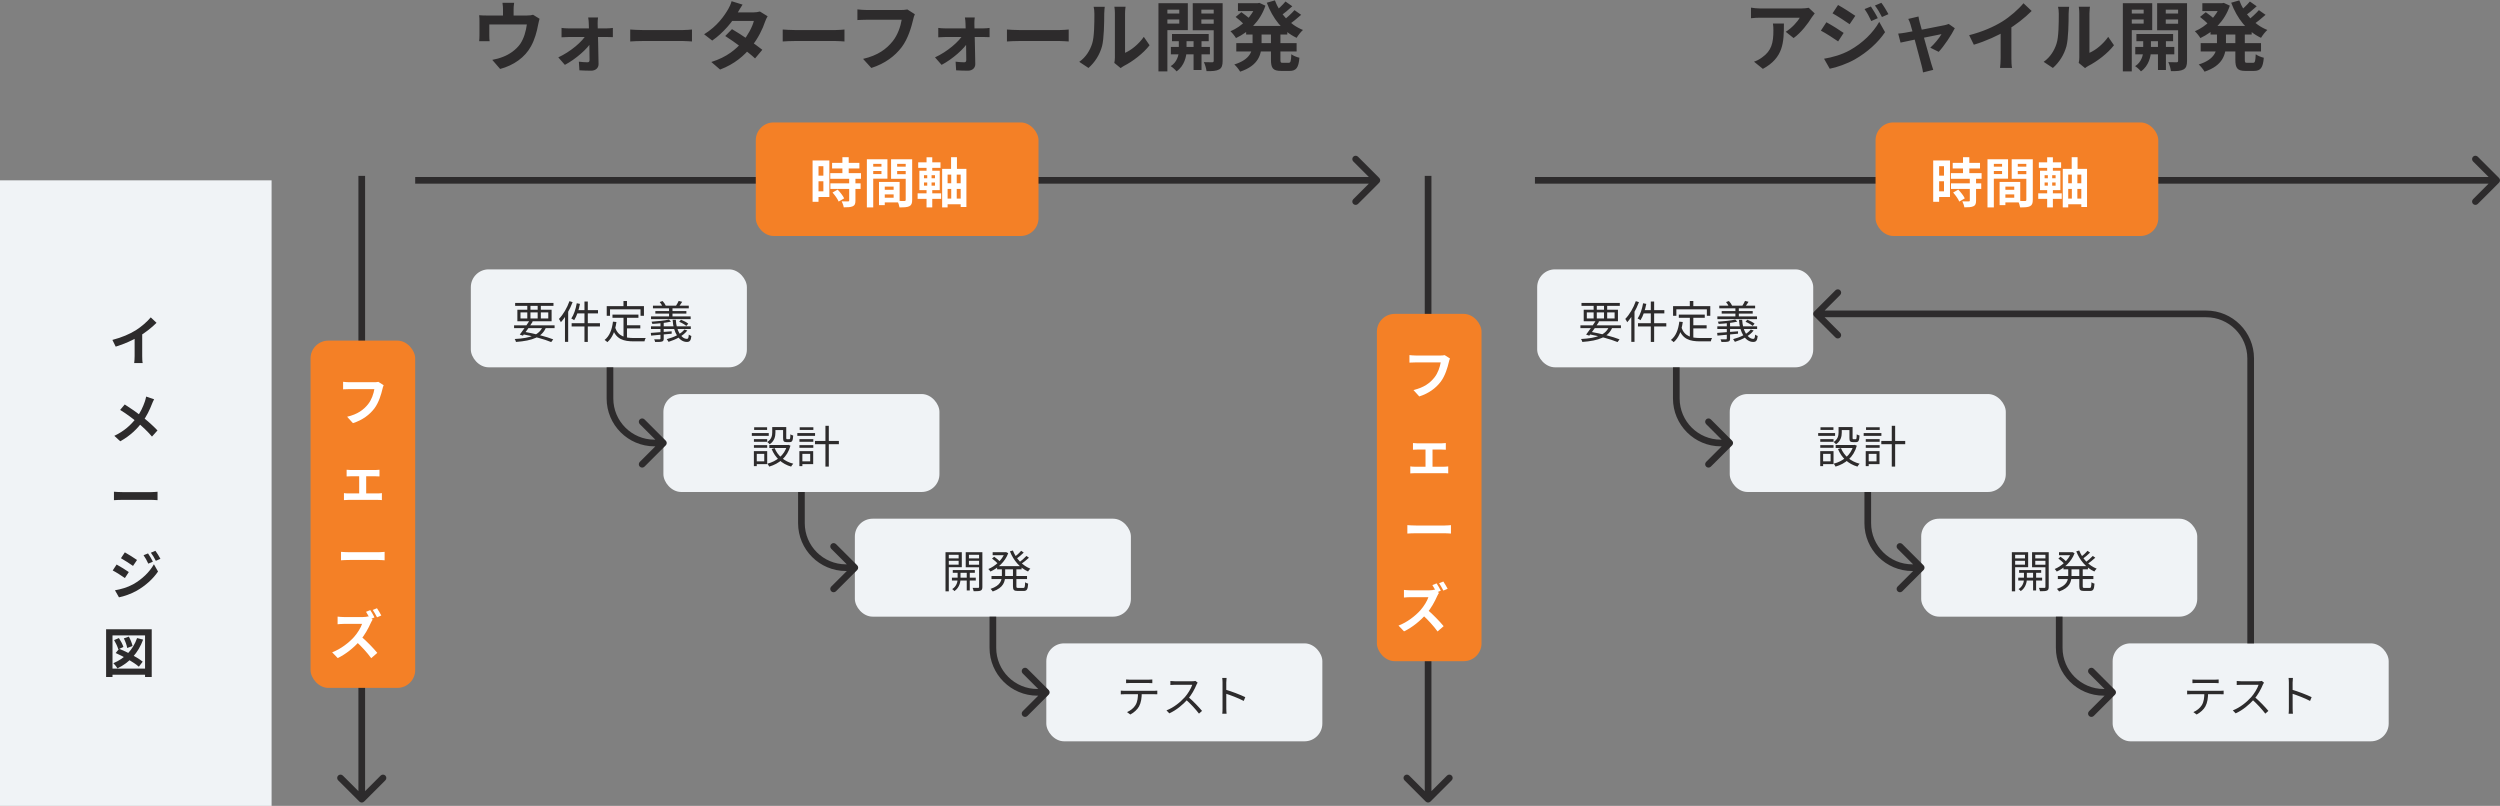 <svg width="1123" height="362" viewBox="0 0 1123 362" fill="none" xmlns="http://www.w3.org/2000/svg">
<rect x="0" y="0" width="1123" height="362" fill="#808080" stroke="none"/>
<path d="M230.948 1.256H225.712C225.916 2.718 225.95 3.398 225.95 4.384C225.95 5.268 225.95 7.784 225.95 9.28H230.71C230.71 7.988 230.71 5.268 230.71 4.384C230.71 3.398 230.744 2.718 230.948 1.256ZM242.372 8.43L239.448 6.628C238.836 6.832 238.02 6.968 236.626 6.968H218.708C217.416 6.968 216.396 6.934 215.24 6.832C215.376 7.614 215.376 8.974 215.376 9.722C215.376 11.014 215.376 14.516 215.376 15.638C215.376 16.556 215.342 17.644 215.24 18.494H219.932C219.83 17.814 219.796 16.726 219.796 15.978C219.796 14.924 219.796 12.17 219.796 10.98H236.66C236.252 14.006 235.368 17.236 233.668 19.752C231.73 22.472 228.738 24.478 225.95 25.532C224.522 26.11 222.686 26.62 221.122 26.892L224.658 30.972C230.71 29.374 235.844 25.77 238.53 20.772C240.23 17.678 241.114 14.38 241.726 11.116C241.862 10.47 242.134 9.178 242.372 8.43ZM268.632 7.852H264.212C264.382 8.804 264.484 9.858 264.484 10.708C264.688 15.162 264.824 23.118 264.824 26.926C264.824 27.64 264.552 27.98 263.906 27.98C263.022 27.98 261.39 27.878 260.03 27.708L260.268 31.584C261.798 31.686 263.906 31.754 265.538 31.754C267.544 31.754 268.904 30.53 268.87 28.762C268.802 23.356 268.598 15.162 268.462 10.708C268.462 9.79 268.496 8.702 268.632 7.852ZM252.244 12.544V16.76C253.196 16.692 254.454 16.624 255.44 16.624C256.902 16.624 271.658 16.624 272.712 16.624C273.426 16.624 274.514 16.658 275.296 16.692V12.544C274.718 12.646 273.392 12.748 272.508 12.748C271.182 12.748 257.242 12.748 255.338 12.748C254.42 12.748 253.06 12.68 252.244 12.544ZM250.782 25.77L253.74 29.136C258.5 26.654 264.008 21.86 265.776 18.664L265.708 15.366L263.498 15.332C261.662 18.664 256.256 23.254 250.782 25.77ZM283.094 13.258V18.63C284.386 18.528 286.664 18.426 288.568 18.426C292.58 18.426 303.766 18.426 306.86 18.426C308.288 18.426 310.022 18.596 310.838 18.63V13.258C309.92 13.326 308.424 13.496 306.826 13.496C303.8 13.496 292.58 13.496 288.568 13.496C286.8 13.496 284.352 13.36 283.094 13.258ZM328.802 13.088L325.776 16.182C329.754 18.698 336.214 23.458 339.172 26.246L342.436 22.37C339.274 19.854 332.984 15.502 328.802 13.088ZM344.816 7.308L341.348 5.166C340.566 5.404 339.444 5.574 338.39 5.574H328.7L327.136 9.416H338.628C337.982 12.068 335.874 15.978 333.596 18.664C330.672 22.064 326.626 25.634 319.52 27.844L323.464 31.244C329.958 28.796 334.31 24.988 337.506 21.01C340.566 17.236 342.64 12.884 343.66 9.756C343.966 8.906 344.408 7.954 344.816 7.308ZM333.562 2.072L328.632 0.542C328.326 1.732 327.612 3.296 327.102 4.112C325.368 7.07 322.24 11.728 316.29 15.4L319.928 18.222C324.824 14.856 329.176 9.654 331.454 5.54C331.862 4.826 332.746 3.262 333.562 2.072ZM351.594 13.258V18.63C352.886 18.528 355.164 18.426 357.068 18.426C361.08 18.426 372.266 18.426 375.36 18.426C376.788 18.426 378.522 18.596 379.338 18.63V13.258C378.42 13.326 376.924 13.496 375.326 13.496C372.3 13.496 361.08 13.496 357.068 13.496C355.3 13.496 352.852 13.36 351.594 13.258ZM410.951 6.39L407.585 4.248C406.667 4.452 405.579 4.486 404.933 4.486C403.029 4.486 391.741 4.486 389.191 4.486C388.069 4.486 386.165 4.35 385.145 4.214V9.008C386.029 8.974 387.627 8.872 389.191 8.872C391.741 8.872 402.961 8.872 405.035 8.872C404.559 11.796 403.301 15.638 401.023 18.494C398.269 21.928 394.461 24.886 387.695 26.45L391.401 30.53C397.487 28.592 402.009 25.192 405.069 21.146C407.925 17.338 409.421 12.068 410.203 8.736C410.373 8.022 410.611 7.036 410.951 6.39ZM437.857 7.852H433.437C433.607 8.804 433.709 9.858 433.709 10.708C433.913 15.162 434.049 23.118 434.049 26.926C434.049 27.64 433.777 27.98 433.131 27.98C432.247 27.98 430.615 27.878 429.255 27.708L429.493 31.584C431.023 31.686 433.131 31.754 434.763 31.754C436.769 31.754 438.129 30.53 438.095 28.762C438.027 23.356 437.823 15.162 437.687 10.708C437.687 9.79 437.721 8.702 437.857 7.852ZM421.469 12.544V16.76C422.421 16.692 423.679 16.624 424.665 16.624C426.127 16.624 440.883 16.624 441.937 16.624C442.651 16.624 443.739 16.658 444.521 16.692V12.544C443.943 12.646 442.617 12.748 441.733 12.748C440.407 12.748 426.467 12.748 424.563 12.748C423.645 12.748 422.285 12.68 421.469 12.544ZM420.007 25.77L422.965 29.136C427.725 26.654 433.233 21.86 435.001 18.664L434.933 15.366L432.723 15.332C430.887 18.664 425.481 23.254 420.007 25.77ZM452.319 13.258V18.63C453.611 18.528 455.889 18.426 457.793 18.426C461.805 18.426 472.991 18.426 476.085 18.426C477.513 18.426 479.247 18.596 480.063 18.63V13.258C479.145 13.326 477.649 13.496 476.051 13.496C473.025 13.496 461.805 13.496 457.793 13.496C456.025 13.496 453.577 13.36 452.319 13.258ZM500.543 28.252L503.399 30.598C503.739 30.36 504.147 29.986 504.861 29.612C508.703 27.674 513.565 24.002 516.387 20.33L513.803 16.556C511.491 19.854 508.159 22.54 505.371 23.73C505.371 21.656 505.371 8.702 505.371 5.982C505.371 4.452 505.609 3.092 505.609 3.024H500.577C500.577 3.092 500.815 4.418 500.815 5.948C500.815 8.702 500.815 23.968 500.815 25.77C500.815 26.688 500.713 27.606 500.543 28.252ZM484.801 27.776L488.949 30.53C491.873 27.946 493.981 24.58 495.035 20.772C495.919 17.338 496.021 10.164 496.021 6.118C496.021 4.724 496.259 3.194 496.259 3.058H491.261C491.465 3.908 491.601 4.792 491.601 6.186C491.601 10.266 491.567 16.726 490.581 19.616C489.663 22.54 487.827 25.668 484.801 27.776ZM526.463 15.264V18.494H542.953V15.264H526.463ZM525.953 21.078V24.41H543.497V21.078H525.953ZM536.153 16.284V31.448H539.723V16.284H536.153ZM529.523 16.42V22.914C529.523 24.648 528.775 27.946 525.885 29.714C526.735 30.258 527.959 31.346 528.503 32.06C532.073 29.612 532.991 25.124 532.991 22.948V16.42H529.523ZM522.417 6.084V8.736H530.985V6.084H522.417ZM538.193 6.084V8.736H546.795V6.084H538.193ZM545.197 1.426V27.266C545.197 27.776 545.027 27.98 544.483 27.98C543.973 27.98 542.273 27.98 540.777 27.912C541.321 28.966 541.865 30.87 541.967 31.958C544.585 31.992 546.353 31.89 547.611 31.21C548.835 30.53 549.209 29.374 549.209 27.334V1.426H545.197ZM522.791 1.426V4.35H529.727V10.606H522.791V13.53H533.569V1.426H522.791ZM547.271 1.426H535.779V13.598H547.271V10.674H539.655V4.35H547.271V1.426ZM520.377 1.426V32.06H524.389V1.426H520.377ZM559.761 11.66V15.502H578.257V11.66H559.761ZM556.089 1.426V4.962H565.711V1.426H556.089ZM555.341 19.378V23.118H582.439V19.378H555.341ZM564.283 1.426V2.14C562.515 7.308 557.789 11.932 552.723 14.04C553.539 14.788 554.661 16.182 555.205 17.1C561.019 14.346 566.119 9.484 568.431 2.548L565.711 1.29L564.997 1.426H564.283ZM562.651 13.598V19.412C562.651 22.914 561.699 26.688 554.457 28.966C555.307 29.68 556.565 31.278 557.075 32.196C565.473 29.374 566.697 24.308 566.697 19.48V13.598H562.651ZM572.681 0.168L569.043 1.222C571.695 8.294 576.115 14.006 582.439 16.998C583.085 15.91 584.343 14.278 585.295 13.462C579.311 11.082 574.857 6.016 572.681 0.168ZM555.035 7.614C556.361 8.634 558.061 10.096 558.877 10.98L561.563 8.634C560.679 7.716 558.911 6.39 557.619 5.472L555.035 7.614ZM577.441 0.678C576.251 2.14 574.143 4.146 572.613 5.336L575.061 7.206C576.659 6.152 578.733 4.452 580.501 2.82L577.441 0.678ZM581.487 4.554C580.161 6.084 577.883 8.158 576.217 9.382L578.665 11.252C580.399 10.096 582.643 8.328 584.479 6.662L581.487 4.554ZM570.913 13.768V26.79C570.913 30.632 571.797 31.856 575.503 31.856C576.251 31.856 578.495 31.856 579.243 31.856C582.235 31.856 583.323 30.462 583.697 25.94C582.575 25.702 580.909 25.022 580.059 24.376C579.923 27.572 579.753 28.218 578.835 28.218C578.359 28.218 576.659 28.218 576.251 28.218C575.299 28.218 575.163 28.048 575.163 26.79V13.768H570.913Z" fill="#2D2B2C"/>
<path d="M815.172 6.016L812.486 3.5C811.84 3.67 809.97 3.806 809.018 3.806C807.25 3.806 792.834 3.806 790.692 3.806C789.298 3.806 787.87 3.636 786.544 3.432V8.192C788.142 8.022 789.298 7.954 790.692 7.954C792.834 7.954 806.366 7.954 808.44 7.954C807.556 9.62 804.904 12.612 802.15 14.278L805.686 17.1C809.052 14.72 812.282 10.402 813.88 7.75C814.186 7.274 814.832 6.458 815.172 6.016ZM801.334 10.572H796.404C796.574 11.694 796.608 12.578 796.608 13.666C796.608 19.242 795.792 22.812 791.508 25.804C790.25 26.756 789.026 27.334 787.904 27.708L791.882 30.938C801.13 25.94 801.334 19.004 801.334 10.572ZM840.411 2.922L837.555 4.078C838.813 5.846 839.561 7.308 840.581 9.45L843.505 8.158C842.757 6.594 841.363 4.35 840.411 2.922ZM845.103 1.256L842.213 2.48C843.471 4.18 844.287 5.506 845.375 7.648L848.299 6.356C847.483 4.86 846.157 2.616 845.103 1.256ZM825.655 2.242L823.173 5.982C825.417 7.24 828.987 9.552 830.857 10.878L833.407 7.104C831.639 5.88 827.899 3.466 825.655 2.242ZM819.365 26.382L821.915 30.87C824.907 30.326 829.803 28.626 833.237 26.654C838.813 23.458 843.607 19.14 846.769 14.448L844.151 9.824C841.431 14.686 836.705 19.344 830.925 22.574C827.219 24.614 823.139 25.736 819.365 26.382ZM820.419 9.994L817.937 13.768C820.249 14.958 823.751 17.27 825.689 18.596L828.171 14.788C826.437 13.564 822.697 11.218 820.419 9.994ZM861.782 7.41L857.192 8.498C857.566 9.212 857.94 10.062 858.178 10.912C859.266 14.448 862.36 26.586 863.21 29.544C863.482 30.496 863.686 31.618 863.822 32.536L868.412 31.38C868.174 30.7 867.698 29.204 867.528 28.592C866.678 25.77 863.482 14.074 862.326 9.994C862.122 9.11 861.884 8.226 861.782 7.41ZM878.102 12.68L875.348 10.742C874.906 10.946 874.226 11.15 873.648 11.286C871.234 11.83 857.634 14.414 855.798 14.686C854.676 14.89 853.724 14.992 852.67 15.094L853.724 19.14C856.512 18.528 870.35 15.638 872.118 15.332C871.2 16.998 868.854 19.854 867.086 21.418L870.86 23.288C873.24 20.772 876.64 15.638 878.102 12.68ZM884.54 15.808L886.648 20.092C892.02 18.494 897.528 15.944 901.37 13.666C905.382 11.252 909.53 8.056 912.624 4.928L908.952 1.46C906.742 4.146 902.866 7.546 899.398 9.688C895.59 12.034 890.626 14.244 884.54 15.808ZM898.684 11.898V26.076C898.684 27.572 898.548 29.714 898.412 30.53H903.818C903.58 29.68 903.512 27.572 903.512 26.076V10.742L898.684 11.898ZM933.75 28.252L936.606 30.598C936.946 30.36 937.354 29.986 938.068 29.612C941.91 27.674 946.772 24.002 949.594 20.33L947.01 16.556C944.698 19.854 941.366 22.54 938.578 23.73C938.578 21.656 938.578 8.702 938.578 5.982C938.578 4.452 938.816 3.092 938.816 3.024H933.784C933.784 3.092 934.022 4.418 934.022 5.948C934.022 8.702 934.022 23.968 934.022 25.77C934.022 26.688 933.92 27.606 933.75 28.252ZM918.008 27.776L922.156 30.53C925.08 27.946 927.188 24.58 928.242 20.772C929.126 17.338 929.228 10.164 929.228 6.118C929.228 4.724 929.466 3.194 929.466 3.058H924.468C924.672 3.908 924.808 4.792 924.808 6.186C924.808 10.266 924.774 16.726 923.788 19.616C922.87 22.54 921.034 25.668 918.008 27.776ZM959.67 15.264V18.494H976.16V15.264H959.67ZM959.16 21.078V24.41H976.704V21.078H959.16ZM969.36 16.284V31.448H972.93V16.284H969.36ZM962.73 16.42V22.914C962.73 24.648 961.982 27.946 959.092 29.714C959.942 30.258 961.166 31.346 961.71 32.06C965.28 29.612 966.198 25.124 966.198 22.948V16.42H962.73ZM955.624 6.084V8.736H964.192V6.084H955.624ZM971.4 6.084V8.736H980.002V6.084H971.4ZM978.404 1.426V27.266C978.404 27.776 978.234 27.98 977.69 27.98C977.18 27.98 975.48 27.98 973.984 27.912C974.528 28.966 975.072 30.87 975.174 31.958C977.792 31.992 979.56 31.89 980.818 31.21C982.042 30.53 982.416 29.374 982.416 27.334V1.426H978.404ZM955.998 1.426V4.35H962.934V10.606H955.998V13.53H966.776V1.426H955.998ZM980.478 1.426H968.986V13.598H980.478V10.674H972.862V4.35H980.478V1.426ZM953.584 1.426V32.06H957.596V1.426H953.584ZM992.968 11.66V15.502H1011.46V11.66H992.968ZM989.296 1.426V4.962H998.918V1.426H989.296ZM988.548 19.378V23.118H1015.65V19.378H988.548ZM997.49 1.426V2.14C995.722 7.308 990.996 11.932 985.93 14.04C986.746 14.788 987.868 16.182 988.412 17.1C994.226 14.346 999.326 9.484 1001.64 2.548L998.918 1.29L998.204 1.426H997.49ZM995.858 13.598V19.412C995.858 22.914 994.906 26.688 987.664 28.966C988.514 29.68 989.772 31.278 990.282 32.196C998.68 29.374 999.904 24.308 999.904 19.48V13.598H995.858ZM1005.89 0.168L1002.25 1.222C1004.9 8.294 1009.32 14.006 1015.65 16.998C1016.29 15.91 1017.55 14.278 1018.5 13.462C1012.52 11.082 1008.06 6.016 1005.89 0.168ZM988.242 7.614C989.568 8.634 991.268 10.096 992.084 10.98L994.77 8.634C993.886 7.716 992.118 6.39 990.826 5.472L988.242 7.614ZM1010.65 0.678C1009.46 2.14 1007.35 4.146 1005.82 5.336L1008.27 7.206C1009.87 6.152 1011.94 4.452 1013.71 2.82L1010.65 0.678ZM1014.69 4.554C1013.37 6.084 1011.09 8.158 1009.42 9.382L1011.87 11.252C1013.61 10.096 1015.85 8.328 1017.69 6.662L1014.69 4.554ZM1004.12 13.768V26.79C1004.12 30.632 1005 31.856 1008.71 31.856C1009.46 31.856 1011.7 31.856 1012.45 31.856C1015.44 31.856 1016.53 30.462 1016.9 25.94C1015.78 25.702 1014.12 25.022 1013.27 24.376C1013.13 27.572 1012.96 28.218 1012.04 28.218C1011.57 28.218 1009.87 28.218 1009.46 28.218C1008.51 28.218 1008.37 28.048 1008.37 26.79V13.768H1004.12Z" fill="#2D2B2C"/>
<path d="M619.561 82.061C620.146 81.475 620.146 80.525 619.561 79.939L610.015 70.393C609.429 69.808 608.479 69.808 607.893 70.393C607.308 70.979 607.308 71.929 607.893 72.515L616.379 81L607.893 89.485C607.308 90.071 607.308 91.021 607.893 91.607C608.479 92.192 609.429 92.192 610.015 91.607L619.561 82.061ZM186.5 82.5H618.5V79.5H186.5V82.5Z" fill="#2D2B2C"/>
<rect x="339.5" y="55" width="127" height="51" rx="8" fill="#F48026"/>
<path d="M373.772 73.168V75.664H386.036V73.168H373.772ZM372.956 77.776V80.32H386.756V77.776H372.956ZM373.004 82.36V84.88H386.588V82.36H373.004ZM378.404 70.6V79.408H381.236V70.6H378.404ZM381.452 80.176V90.064C381.452 90.4 381.332 90.472 380.948 90.472C380.588 90.496 379.268 90.496 378.092 90.448C378.476 91.192 378.908 92.344 379.004 93.136C380.804 93.136 382.1 93.088 383.06 92.656C383.996 92.248 384.26 91.504 384.26 90.112V80.176H381.452ZM373.964 86.488C375.068 87.712 376.268 89.416 376.724 90.544L379.196 89.104C378.668 87.928 377.396 86.344 376.268 85.168L373.964 86.488ZM366.356 72.088V74.656H369.86V85.936H366.356V88.504H372.548V72.088H366.356ZM366.5 78.904V81.424H371.156V78.904H366.5ZM365.012 72.088V90.64H367.676V72.088H365.012ZM396.188 85.264V87.328H402.764V85.264H396.188ZM396.02 81.712V83.824H401.42V88.816H396.02V90.928H404.108V81.712H396.02ZM394.844 81.712V92.152H397.436V81.712H394.844ZM390.812 74.872V76.816H396.836V74.872H390.812ZM401.948 74.872V76.816H408.02V74.872H401.948ZM406.844 71.536V89.728C406.844 90.136 406.7 90.28 406.268 90.28C405.836 90.28 404.372 90.304 403.124 90.232C403.508 91 403.94 92.344 404.06 93.16C406.124 93.16 407.516 93.112 408.476 92.632C409.436 92.152 409.748 91.312 409.748 89.752V71.536H406.844ZM391.052 71.536V73.624H395.948V78.184H391.052V80.248H398.636V71.536H391.052ZM408.38 71.536H400.268V80.32H408.38V78.256H403.004V73.624H408.38V71.536ZM389.396 71.536V93.16H392.252V71.536H389.396ZM423.212 75.856V93.16H425.66V78.424H431.54V92.992H434.108V75.856H423.212ZM424.412 82.336V84.88H432.62V82.336H424.412ZM424.412 89.2V91.768H432.62V89.2H424.412ZM427.22 70.6V76.984H427.292V90.712H429.764V76.984H429.86V70.6H427.22ZM412.46 72.928V75.4H422.468V72.928H412.46ZM412.196 86.848V89.344H422.756V86.848H412.196ZM416.204 70.648V77.632H418.772V70.648H416.204ZM416.516 77.68V84.352H416.204V93.16H418.772V84.352H418.46V77.68H416.516ZM415.052 81.976H419.996V83.416H415.052V81.976ZM415.052 78.688H419.996V80.08H415.052V78.688ZM412.988 76.696V85.408H422.132V76.696H412.988Z" fill="white"/>
<path d="M1122.56 82.061C1123.15 81.475 1123.15 80.525 1122.56 79.939L1113.01 70.393C1112.43 69.808 1111.48 69.808 1110.89 70.393C1110.31 70.979 1110.31 71.929 1110.89 72.515L1119.38 81L1110.89 89.485C1110.31 90.071 1110.31 91.021 1110.89 91.607C1111.48 92.192 1112.43 92.192 1113.01 91.607L1122.56 82.061ZM689.5 82.5H1121.5V79.5H689.5V82.5Z" fill="#2D2B2C"/>
<rect x="842.5" y="55" width="127" height="51" rx="8" fill="#F48026"/>
<path d="M877.155 73.168V75.664H889.419V73.168H877.155ZM876.339 77.776V80.32H890.139V77.776H876.339ZM876.387 82.36V84.88H889.971V82.36H876.387ZM881.787 70.6V79.408H884.619V70.6H881.787ZM884.835 80.176V90.064C884.835 90.4 884.715 90.472 884.331 90.472C883.971 90.496 882.651 90.496 881.475 90.448C881.859 91.192 882.291 92.344 882.387 93.136C884.187 93.136 885.483 93.088 886.443 92.656C887.379 92.248 887.643 91.504 887.643 90.112V80.176H884.835ZM877.347 86.488C878.451 87.712 879.651 89.416 880.107 90.544L882.579 89.104C882.051 87.928 880.779 86.344 879.651 85.168L877.347 86.488ZM869.739 72.088V74.656H873.243V85.936H869.739V88.504H875.931V72.088H869.739ZM869.883 78.904V81.424H874.539V78.904H869.883ZM868.395 72.088V90.64H871.059V72.088H868.395ZM899.571 85.264V87.328H906.147V85.264H899.571ZM899.403 81.712V83.824H904.803V88.816H899.403V90.928H907.491V81.712H899.403ZM898.227 81.712V92.152H900.819V81.712H898.227ZM894.195 74.872V76.816H900.219V74.872H894.195ZM905.331 74.872V76.816H911.403V74.872H905.331ZM910.227 71.536V89.728C910.227 90.136 910.083 90.28 909.651 90.28C909.219 90.28 907.755 90.304 906.507 90.232C906.891 91 907.323 92.344 907.443 93.16C909.507 93.16 910.899 93.112 911.859 92.632C912.819 92.152 913.131 91.312 913.131 89.752V71.536H910.227ZM894.435 71.536V73.624H899.331V78.184H894.435V80.248H902.019V71.536H894.435ZM911.763 71.536H903.651V80.32H911.763V78.256H906.387V73.624H911.763V71.536ZM892.779 71.536V93.16H895.635V71.536H892.779ZM926.595 75.856V93.16H929.043V78.424H934.923V92.992H937.491V75.856H926.595ZM927.795 82.336V84.88H936.003V82.336H927.795ZM927.795 89.2V91.768H936.003V89.2H927.795ZM930.603 70.6V76.984H930.675V90.712H933.147V76.984H933.243V70.6H930.603ZM915.843 72.928V75.4H925.851V72.928H915.843ZM915.579 86.848V89.344H926.139V86.848H915.579ZM919.587 70.648V77.632H922.155V70.648H919.587ZM919.899 77.68V84.352H919.587V93.16H922.155V84.352H921.843V77.68H919.899ZM918.435 81.976H923.379V83.416H918.435V81.976ZM918.435 78.688H923.379V80.08H918.435V78.688ZM916.371 76.696V85.408H925.515V76.696H916.371Z" fill="white"/>
<path d="M161.439 360.061C162.025 360.646 162.975 360.646 163.561 360.061L173.107 350.515C173.692 349.929 173.692 348.979 173.107 348.393C172.521 347.808 171.571 347.808 170.985 348.393L162.5 356.879L154.015 348.393C153.429 347.808 152.479 347.808 151.893 348.393C151.308 348.979 151.308 349.929 151.893 350.515L161.439 360.061ZM161 79L161 359L164 359L164 79L161 79Z" fill="#2D2B2C"/>
<rect x="139.5" y="153" width="47" height="156" rx="8" fill="#F48026"/>
<path d="M172.336 173.04L169.96 171.528C169.312 171.672 168.544 171.696 168.088 171.696C166.744 171.696 158.776 171.696 156.976 171.696C156.184 171.696 154.84 171.6 154.12 171.504V174.888C154.744 174.864 155.872 174.792 156.976 174.792C158.776 174.792 166.696 174.792 168.16 174.792C167.824 176.856 166.936 179.568 165.328 181.584C163.384 184.008 160.696 186.096 155.92 187.2L158.536 190.08C162.832 188.712 166.024 186.312 168.184 183.456C170.2 180.768 171.256 177.048 171.808 174.696C171.928 174.192 172.096 173.496 172.336 173.04ZM155.704 211.016V214.016C156.232 213.968 157.096 213.944 157.624 213.944H168.592C169.144 213.944 169.864 213.968 170.464 214.016V211.016C169.888 211.088 169.192 211.136 168.592 211.136H157.624C157.096 211.136 156.232 211.088 155.704 211.016ZM161.344 223.28H164.488V212.648H161.344V223.28ZM154.504 221.504V224.648C155.128 224.576 155.872 224.552 156.472 224.552H169.72C170.152 224.552 171.04 224.576 171.544 224.648V221.504C171.04 221.576 170.392 221.648 169.72 221.648H156.472C155.848 221.648 155.104 221.6 154.504 221.504ZM153.184 247.888V251.68C154.096 251.608 155.704 251.536 157.048 251.536C159.88 251.536 167.776 251.536 169.96 251.536C170.968 251.536 172.192 251.656 172.768 251.68V247.888C172.12 247.936 171.064 248.056 169.936 248.056C167.8 248.056 159.88 248.056 157.048 248.056C155.8 248.056 154.072 247.96 153.184 247.888ZM166.315 274.056L164.419 274.824C165.067 275.808 165.787 277.176 166.291 278.16L168.211 277.344C167.827 276.504 166.939 274.968 166.315 274.056ZM169.339 273.216L167.443 273.984C168.067 274.896 168.859 276.288 169.363 277.296L171.283 276.48C170.851 275.64 169.963 274.104 169.339 273.216ZM167.395 278.328L165.451 276.864C164.947 277.032 164.011 277.176 162.955 277.176C161.899 277.176 155.755 277.176 154.483 277.176C153.787 277.176 152.299 277.08 151.651 276.984V280.416C152.179 280.368 153.499 280.248 154.483 280.248C155.515 280.248 161.635 280.248 162.643 280.248C162.091 281.952 160.627 284.328 159.043 286.128C156.787 288.648 153.091 291.552 149.203 293.016L151.699 295.608C155.419 293.832 159.043 290.856 161.731 287.76C163.795 285.36 165.571 282.096 166.555 279.816C166.771 279.312 167.203 278.592 167.395 278.328ZM162.043 285.768L159.787 288C162.355 290.328 164.971 293.184 166.747 295.656L169.483 293.28C167.923 291.36 164.515 287.784 162.043 285.768Z" fill="white"/>
<path d="M640.439 360.061C641.025 360.646 641.975 360.646 642.561 360.061L652.107 350.515C652.692 349.929 652.692 348.979 652.107 348.393C651.521 347.808 650.571 347.808 649.985 348.393L641.5 356.879L633.015 348.393C632.429 347.808 631.479 347.808 630.893 348.393C630.308 348.979 630.308 349.929 630.893 350.515L640.439 360.061ZM640 79L640 359L643 359L643 79L640 79Z" fill="#2D2B2C"/>
<rect x="618.5" y="141" width="47" height="156" rx="8" fill="#F48026"/>
<path d="M651.336 161.04L648.96 159.528C648.312 159.672 647.544 159.696 647.088 159.696C645.744 159.696 637.776 159.696 635.976 159.696C635.184 159.696 633.84 159.6 633.12 159.504V162.888C633.744 162.864 634.872 162.792 635.976 162.792C637.776 162.792 645.696 162.792 647.16 162.792C646.824 164.856 645.936 167.568 644.328 169.584C642.384 172.008 639.696 174.096 634.92 175.2L637.536 178.08C641.832 176.712 645.024 174.312 647.184 171.456C649.2 168.768 650.256 165.048 650.808 162.696C650.928 162.192 651.096 161.496 651.336 161.04ZM634.704 199.016V202.016C635.232 201.968 636.096 201.944 636.624 201.944H647.592C648.144 201.944 648.864 201.968 649.464 202.016V199.016C648.888 199.088 648.192 199.136 647.592 199.136H636.624C636.096 199.136 635.232 199.088 634.704 199.016ZM640.344 211.28H643.488V200.648H640.344V211.28ZM633.504 209.504V212.648C634.128 212.576 634.872 212.552 635.472 212.552H648.72C649.152 212.552 650.04 212.576 650.544 212.648V209.504C650.04 209.576 649.392 209.648 648.72 209.648H635.472C634.848 209.648 634.104 209.6 633.504 209.504ZM632.184 235.888V239.68C633.096 239.608 634.704 239.536 636.048 239.536C638.88 239.536 646.776 239.536 648.96 239.536C649.968 239.536 651.192 239.656 651.768 239.68V235.888C651.12 235.936 650.064 236.056 648.936 236.056C646.8 236.056 638.88 236.056 636.048 236.056C634.8 236.056 633.072 235.96 632.184 235.888ZM645.315 262.056L643.419 262.824C644.067 263.808 644.787 265.176 645.291 266.16L647.211 265.344C646.827 264.504 645.939 262.968 645.315 262.056ZM648.339 261.216L646.443 261.984C647.067 262.896 647.859 264.288 648.363 265.296L650.283 264.48C649.851 263.64 648.963 262.104 648.339 261.216ZM646.395 266.328L644.451 264.864C643.947 265.032 643.011 265.176 641.955 265.176C640.899 265.176 634.755 265.176 633.483 265.176C632.787 265.176 631.299 265.08 630.651 264.984V268.416C631.179 268.368 632.499 268.248 633.483 268.248C634.515 268.248 640.635 268.248 641.643 268.248C641.091 269.952 639.627 272.328 638.043 274.128C635.787 276.648 632.091 279.552 628.203 281.016L630.699 283.608C634.419 281.832 638.043 278.856 640.731 275.76C642.795 273.36 644.571 270.096 645.555 267.816C645.771 267.312 646.203 266.592 646.395 266.328ZM641.043 273.768L638.787 276C641.355 278.328 643.971 281.184 645.747 283.656L648.483 281.28C646.923 279.36 643.515 275.784 641.043 273.768Z" fill="white"/>
<rect width="122" height="281" transform="translate(0 81)" fill="#F0F3F6"/>
<path d="M50.488 152.688L51.976 155.712C55.768 154.584 59.656 152.784 62.368 151.176C65.2 149.472 68.128 147.216 70.312 145.008L67.72 142.56C66.16 144.456 63.424 146.856 60.976 148.368C58.288 150.024 54.784 151.584 50.488 152.688ZM60.472 149.928V159.936C60.472 160.992 60.376 162.504 60.28 163.08H64.096C63.928 162.48 63.88 160.992 63.88 159.936V149.112L60.472 149.928ZM69.232 179.36L65.656 178.136C65.536 178.736 65.296 179.72 65.08 180.344C64.24 182.744 63.16 185.216 61.264 187.712C58.72 191.024 55.72 193.688 51.352 195.776L54.016 198.224C58.672 195.656 61.624 192.56 63.856 189.68C65.848 187.088 67.312 183.92 68.224 181.544C68.44 180.968 68.896 179.912 69.232 179.36ZM56.032 181.688L53.968 184.136C56.992 185.984 59.8 188.144 61.528 189.584C64.072 191.696 66.184 193.664 68.272 196.112L70.744 193.352C68.8 191.288 66.28 189.032 63.712 187.04C61.696 185.456 58.408 183.176 56.032 181.688ZM51.184 220.888V224.68C52.096 224.608 53.704 224.536 55.048 224.536C57.88 224.536 65.776 224.536 67.96 224.536C68.968 224.536 70.192 224.656 70.768 224.68V220.888C70.12 220.936 69.064 221.056 67.936 221.056C65.8 221.056 57.88 221.056 55.048 221.056C53.8 221.056 52.072 220.96 51.184 220.888ZM66.496 248.592L64.48 249.408C65.368 250.656 65.896 251.688 66.616 253.2L68.68 252.288C68.152 251.184 67.168 249.6 66.496 248.592ZM69.808 247.416L67.768 248.28C68.656 249.48 69.232 250.416 70 251.928L72.064 251.016C71.488 249.96 70.552 248.376 69.808 247.416ZM56.08 248.112L54.328 250.752C55.912 251.64 58.432 253.272 59.752 254.208L61.552 251.544C60.304 250.68 57.664 248.976 56.08 248.112ZM51.64 265.152L53.44 268.32C55.552 267.936 59.008 266.736 61.432 265.344C65.368 263.088 68.752 260.04 70.984 256.728L69.136 253.464C67.216 256.896 63.88 260.184 59.8 262.464C57.184 263.904 54.304 264.696 51.64 265.152ZM52.384 253.584L50.632 256.248C52.264 257.088 54.736 258.72 56.104 259.656L57.856 256.968C56.632 256.104 53.992 254.448 52.384 253.584ZM61.579 286.616C59.731 291.92 56.059 295.76 50.923 297.896C51.499 298.448 52.411 299.624 52.771 300.224C58.099 297.656 62.083 293.36 64.291 287.312L61.579 286.616ZM51.955 293.336C55.603 294.92 60.211 297.56 62.371 299.48L64.099 297.224C61.795 295.304 57.067 292.856 53.515 291.416L51.955 293.336ZM51.259 287.528C52.027 288.824 52.843 290.552 53.131 291.656L55.435 290.624C55.123 289.52 54.235 287.864 53.419 286.616L51.259 287.528ZM55.627 286.76C56.323 288.128 56.971 289.928 57.139 291.08L59.539 290.192C59.323 289.064 58.603 287.288 57.883 285.968L55.627 286.76ZM47.659 282.656V304.112H50.539V285.416H65.155V304.112H68.155V282.656H47.659ZM49.339 300.344V303.104H66.307V300.344H49.339Z" fill="#2D2B2C"/>
<rect x="211.5" y="121" width="124" height="44" rx="8" fill="#F0F3F6"/>
<path d="M230.922 146.14V147.4H249.122V146.14H230.922ZM231.402 136.08V137.4H248.622V136.08H231.402ZM237.862 144.04C236.622 146 234.762 148.68 233.482 150.3L234.902 150.78C236.182 149.14 238.022 146.52 239.322 144.44L237.862 144.04ZM243.862 146.58C242.262 150.48 238.342 151.9 231.202 152.28C231.442 152.62 231.682 153.16 231.782 153.6C239.282 153.04 243.542 151.4 245.302 147L243.862 146.58ZM234.562 150.1C239.642 151.04 244.542 152.4 247.602 153.66L248.502 152.44C245.402 151.22 240.262 149.88 235.322 149L234.562 150.1ZM236.862 136.58V143.56H238.282V136.58H236.862ZM241.522 136.58V143.56H242.942V136.58H241.522ZM233.802 140.34H246.282V143.06H233.802V140.34ZM232.402 139.12V144.3H247.782V139.12H232.402ZM262.542 135.46V153.6H264.042V135.46H262.542ZM259.082 136.22C258.622 138.82 257.782 141.4 256.622 143.08C257.002 143.24 257.622 143.6 257.922 143.82C259.062 142.04 259.982 139.3 260.522 136.5L259.082 136.22ZM259.282 139.3L258.902 140.78H268.622V139.3H259.282ZM256.782 145.18V146.66H269.502V145.18H256.782ZM255.802 135.28C254.742 138.32 252.962 141.32 251.082 143.26C251.362 143.62 251.802 144.4 251.942 144.74C254.022 142.48 255.962 139.1 257.222 135.72L255.802 135.28ZM253.782 140.44V153.58H255.222V139.04L255.202 139.02L253.782 140.44ZM275.122 141.32V142.76H286.782V141.32H275.122ZM280.882 146.1V147.52H287.622V146.1H280.882ZM280.082 142.06V151.98L281.642 152.18V142.06H280.082ZM275.342 144.48C274.902 148.1 273.822 150.96 271.582 152.7C271.942 152.92 272.582 153.44 272.822 153.7C275.082 151.74 276.342 148.68 276.902 144.64L275.342 144.48ZM276.282 147.06L275.062 147.52C276.782 152.4 280.042 153.34 284.802 153.34H289.502C289.562 152.9 289.822 152.18 290.062 151.82C289.082 151.84 285.622 151.84 284.882 151.84C280.822 151.84 277.702 151.14 276.282 147.06ZM280.062 135.22V138.46H281.642V135.22H280.062ZM272.542 137.5V141.86H274.022V138.94H287.722V141.86H289.262V137.5H272.542ZM293.302 137.32V138.5H309.402V137.32H293.302ZM294.382 139.74V140.86H308.322V139.74H294.382ZM292.442 142.14V143.34H310.242V142.14H292.442ZM292.422 146.6V147.78H310.302V146.6H292.422ZM300.542 137.9V142.74H302.082V137.9H300.542ZM304.862 135.16C304.582 135.8 304.082 136.74 303.662 137.34L304.922 137.74C305.362 137.2 305.942 136.38 306.442 135.58L304.862 135.16ZM292.342 149.54L292.482 150.76C294.922 150.54 298.382 150.22 301.722 149.9V148.82C298.242 149.12 294.662 149.38 292.342 149.54ZM296.682 144.42V152.08C296.682 152.36 296.582 152.44 296.282 152.44C296.002 152.46 294.942 152.46 293.842 152.42C294.022 152.76 294.222 153.26 294.302 153.62C295.822 153.62 296.762 153.6 297.362 153.42C297.942 153.24 298.142 152.9 298.142 152.12V144.42H296.682ZM300.482 143.54C298.682 143.98 295.402 144.34 292.662 144.5C292.802 144.78 292.982 145.2 293.022 145.5C295.822 145.36 299.202 145 301.402 144.48L300.482 143.54ZM302.142 143.66C302.442 149.36 305.062 153.6 308.522 153.6C309.822 153.6 310.342 153.04 310.562 150.92C310.202 150.8 309.722 150.58 309.402 150.3C309.302 151.74 309.162 152.2 308.602 152.22C306.102 152.26 303.822 148.64 303.582 143.66H302.142ZM307.442 148.02C305.842 150.08 302.642 151.54 299.502 152.34C299.762 152.64 300.162 153.26 300.302 153.56C303.522 152.56 306.902 150.88 308.742 148.46L307.442 148.02ZM305.082 144.54C306.222 145 307.602 145.8 308.302 146.4L309.162 145.4C308.442 144.78 307.042 144.06 305.902 143.62L305.082 144.54ZM296.342 135.68C296.882 136.32 297.442 137.24 297.662 137.82L299.042 137.26C298.782 136.68 298.222 135.82 297.622 135.22L296.342 135.68Z" fill="#2D2B2C"/>
<rect x="298" y="177" width="124" height="44" rx="8" fill="#F0F3F6"/>
<path d="M346.882 191.84V194.26C346.882 195.66 346.582 197.32 344.662 198.56C344.962 198.76 345.542 199.28 345.742 199.56C347.882 198.14 348.322 196.02 348.322 194.28V191.84H346.882ZM351.762 191.84V196.78C351.762 198.2 352.122 198.6 353.342 198.6C353.602 198.6 354.482 198.6 354.742 198.6C355.822 198.6 356.182 197.98 356.302 195.64C355.922 195.54 355.322 195.32 355.042 195.1C355.002 197.02 354.922 197.28 354.582 197.28C354.382 197.28 353.722 197.28 353.562 197.28C353.242 197.28 353.182 197.2 353.182 196.76V191.84H351.762ZM347.962 201.28L346.622 201.7C348.222 205.62 351.202 208.38 355.362 209.6C355.562 209.22 356.002 208.62 356.342 208.3C352.322 207.28 349.342 204.72 347.962 201.28ZM353.562 199.88V200.12C352.362 204.56 348.742 207.26 344.702 208.28C344.982 208.6 345.362 209.24 345.522 209.6C349.902 208.32 353.662 205.44 355.082 200.2L354.122 199.82L353.862 199.88H353.562ZM345.582 199.88V201.24H354.142V199.88H345.582ZM347.482 191.84V193.18H352.482V191.84H347.482ZM338.662 197.26V198.46H344.622V197.26H338.662ZM338.762 191.92V193.12H344.582V191.92H338.762ZM338.662 199.94V201.14H344.622V199.94H338.662ZM337.722 194.54V195.78H345.322V194.54H337.722ZM339.382 202.64V203.88H343.302V207.22H339.382V208.48H344.622V202.64H339.382ZM338.642 202.64V209.4H339.942V202.64H338.642ZM366.082 198.06V199.54H376.822V198.06H366.082ZM370.782 191.26V209.6H372.302V191.26H370.782ZM359.102 197.26V198.46H365.342V197.26H359.102ZM359.222 191.92V193.12H365.362V191.92H359.222ZM359.102 199.94V201.14H365.342V199.94H359.102ZM358.162 194.54V195.78H366.122V194.54H358.162ZM359.802 202.64V203.88H363.942V207.22H359.802V208.48H365.282V202.64H359.802ZM359.082 202.64V209.4H360.422V202.64H359.082Z" fill="#2D2B2C"/>
<rect x="384" y="233" width="124" height="44" rx="8" fill="#F0F3F6"/>
<path d="M427.982 256.06V257.3H437.902V256.06H427.982ZM427.602 259.48V260.76H438.322V259.48H427.602ZM434.262 256.46V265.24H435.622V256.46H434.262ZM430.162 256.52V260.16C430.162 261.26 429.742 263.38 427.722 264.62C428.062 264.82 428.522 265.24 428.722 265.52C430.982 264 431.462 261.38 431.462 260.16V256.52H430.162ZM425.502 250.84V251.92H431.122V250.84H425.502ZM434.722 250.84V251.92H440.382V250.84H434.722ZM439.802 248.06V263.66C439.802 263.96 439.702 264.08 439.382 264.08C439.062 264.1 437.982 264.1 436.882 264.06C437.102 264.48 437.302 265.18 437.362 265.58C438.882 265.58 439.882 265.56 440.482 265.3C441.082 265.04 441.282 264.56 441.282 263.66V248.06H439.802ZM425.622 248.06V249.22H430.622V253.66H425.622V254.8H432.042V248.06H425.622ZM440.522 248.06H433.802V254.82H440.522V253.68H435.242V249.22H440.522V248.06ZM424.722 248.06V265.62H426.202V248.06H424.722ZM447.902 254.32V255.74H458.902V254.32H447.902ZM445.902 248.06V249.4H451.862V248.06H445.902ZM445.382 258.74V260.12H461.342V258.74H445.382ZM451.342 248.06V248.36C450.122 251.62 446.962 254.38 443.962 255.6C444.262 255.88 444.702 256.4 444.902 256.74C448.162 255.28 451.442 252.44 452.902 248.48L451.902 248L451.622 248.06H451.342ZM450.042 255V258.4C450.042 260.66 449.502 263 444.962 264.52C445.282 264.8 445.742 265.36 445.942 265.7C450.882 263.98 451.522 261.2 451.522 258.42V255H450.042ZM454.982 247.28L453.662 247.66C455.242 251.72 458.142 255.1 461.782 256.72C462.022 256.34 462.482 255.76 462.822 255.44C459.262 254.06 456.382 250.9 454.982 247.28ZM445.622 250.9C446.562 251.6 447.722 252.6 448.282 253.22L449.282 252.32C448.702 251.7 447.522 250.74 446.582 250.08L445.622 250.9ZM458.702 247.42C457.942 248.34 456.562 249.6 455.562 250.34L456.482 251.06C457.502 250.36 458.842 249.24 459.862 248.22L458.702 247.42ZM461.082 249.72C460.222 250.66 458.722 251.98 457.622 252.74L458.542 253.46C459.662 252.7 461.102 251.56 462.202 250.52L461.082 249.72ZM455.022 255.04V263.34C455.022 265 455.462 265.46 457.162 265.46C457.522 265.46 459.422 265.46 459.802 265.46C461.282 265.46 461.702 264.74 461.842 262.16C461.422 262.08 460.822 261.82 460.482 261.56C460.402 263.7 460.302 264.1 459.662 264.1C459.262 264.1 457.682 264.1 457.382 264.1C456.682 264.1 456.562 263.98 456.562 263.34V255.04H455.022Z" fill="#2D2B2C"/>
<rect x="470" y="289" width="124" height="44" rx="8" fill="#F0F3F6"/>
<path d="M505.84 305.22V306.88C506.36 306.84 507.02 306.8 507.68 306.8C508.82 306.8 514.64 306.8 515.76 306.8C516.32 306.8 517.02 306.84 517.62 306.88V305.22C517.04 305.28 516.32 305.32 515.76 305.32C514.64 305.32 508.82 305.32 507.66 305.32C507 305.32 506.42 305.28 505.84 305.22ZM503.46 310.24V311.9C504 311.86 504.6 311.84 505.2 311.84C506.36 311.84 517.22 311.84 518.28 311.84C518.78 311.84 519.4 311.86 519.86 311.88V310.24C519.36 310.3 518.7 310.32 518.28 310.32C517.22 310.32 506.36 310.32 505.2 310.32C504.58 310.32 504 310.3 503.46 310.24ZM512.88 311.04L511.2 311.06C511.18 313.26 511.02 315.22 510.02 316.8C509.24 318.08 507.8 319.22 506.26 319.88L507.74 320.96C509.42 320.08 510.94 318.66 511.66 317.32C512.56 315.64 512.88 313.56 512.88 311.04ZM537.98 306.64L536.98 305.86C536.66 305.96 536.12 306.02 535.48 306.02C534.72 306.02 528.54 306.02 527.76 306.02C527.14 306.02 526 305.94 525.74 305.9V307.7C525.96 307.68 527.04 307.6 527.76 307.6C528.44 307.6 534.84 307.6 535.56 307.6C535.04 309.26 533.58 311.64 532.22 313.18C530.16 315.46 527.22 317.86 523.98 319.1L525.26 320.44C528.42 319 531.28 316.62 533.52 314.12C535.18 312.28 536.7 309.48 537.5 307.5C537.6 307.24 537.86 306.8 537.98 306.64ZM533.78 313.08L532.64 314.2C534.8 316.1 537.14 318.66 538.58 320.56L539.96 319.34C538.6 317.68 535.94 314.88 533.78 313.08ZM549.16 318.24C549.16 318.98 549.14 319.98 549.04 320.62H550.98C550.9 319.96 550.86 318.88 550.86 318.24C550.86 317.3 550.84 309.72 550.84 306.62C550.84 306 550.9 305.14 550.98 304.52H549.02C549.12 305.16 549.16 306.04 549.16 306.62C549.16 308.28 549.16 317.12 549.16 318.24ZM550.48 309.78V311.54C552.66 312.22 556.4 313.64 558.68 314.86L559.38 313.16C557.16 312.08 553.12 310.54 550.48 309.78Z" fill="#2D2B2C"/>
<path d="M299.061 200.061C299.646 199.475 299.646 198.525 299.061 197.939L289.515 188.393C288.929 187.808 287.979 187.808 287.393 188.393C286.808 188.979 286.808 189.929 287.393 190.515L295.879 199L287.393 207.485C286.808 208.071 286.808 209.021 287.393 209.607C287.979 210.192 288.929 210.192 289.515 209.607L299.061 200.061ZM272.5 165V179H275.5V165H272.5ZM294 200.5H298V197.5H294V200.5ZM272.5 179C272.5 190.874 282.126 200.5 294 200.5V197.5C283.783 197.5 275.5 189.217 275.5 179H272.5Z" fill="#2D2B2C"/>
<path d="M385.061 256.061C385.646 255.475 385.646 254.525 385.061 253.939L375.515 244.393C374.929 243.808 373.979 243.808 373.393 244.393C372.808 244.979 372.808 245.929 373.393 246.515L381.879 255L373.393 263.485C372.808 264.071 372.808 265.021 373.393 265.607C373.979 266.192 374.929 266.192 375.515 265.607L385.061 256.061ZM358.5 221V235H361.5V221H358.5ZM380 256.5H384V253.5H380V256.5ZM358.5 235C358.5 246.874 368.126 256.5 380 256.5V253.5C369.783 253.5 361.5 245.217 361.5 235H358.5Z" fill="#2D2B2C"/>
<path d="M471.061 312.061C471.646 311.475 471.646 310.525 471.061 309.939L461.515 300.393C460.929 299.808 459.979 299.808 459.393 300.393C458.808 300.979 458.808 301.929 459.393 302.515L467.879 311L459.393 319.485C458.808 320.071 458.808 321.021 459.393 321.607C459.979 322.192 460.929 322.192 461.515 321.607L471.061 312.061ZM444.5 277V291H447.5V277H444.5ZM466 312.5H470V309.5H466V312.5ZM444.5 291C444.5 302.874 454.126 312.5 466 312.5V309.5C455.783 309.5 447.5 301.217 447.5 291H444.5Z" fill="#2D2B2C"/>
<rect x="690.5" y="121" width="124" height="44" rx="8" fill="#F0F3F6"/>
<path d="M709.922 146.14V147.4H728.122V146.14H709.922ZM710.402 136.08V137.4H727.622V136.08H710.402ZM716.862 144.04C715.622 146 713.762 148.68 712.482 150.3L713.902 150.78C715.182 149.14 717.022 146.52 718.322 144.44L716.862 144.04ZM722.862 146.58C721.262 150.48 717.342 151.9 710.202 152.28C710.442 152.62 710.682 153.16 710.782 153.6C718.282 153.04 722.542 151.4 724.302 147L722.862 146.58ZM713.562 150.1C718.642 151.04 723.542 152.4 726.602 153.66L727.502 152.44C724.402 151.22 719.262 149.88 714.322 149L713.562 150.1ZM715.862 136.58V143.56H717.282V136.58H715.862ZM720.522 136.58V143.56H721.942V136.58H720.522ZM712.802 140.34H725.282V143.06H712.802V140.34ZM711.402 139.12V144.3H726.782V139.12H711.402ZM741.542 135.46V153.6H743.042V135.46H741.542ZM738.082 136.22C737.622 138.82 736.782 141.4 735.622 143.08C736.002 143.24 736.622 143.6 736.922 143.82C738.062 142.04 738.982 139.3 739.522 136.5L738.082 136.22ZM738.282 139.3L737.902 140.78H747.622V139.3H738.282ZM735.782 145.18V146.66H748.502V145.18H735.782ZM734.802 135.28C733.742 138.32 731.962 141.32 730.082 143.26C730.362 143.62 730.802 144.4 730.942 144.74C733.022 142.48 734.962 139.1 736.222 135.72L734.802 135.28ZM732.782 140.44V153.58H734.222V139.04L734.202 139.02L732.782 140.44ZM754.122 141.32V142.76H765.782V141.32H754.122ZM759.882 146.1V147.52H766.622V146.1H759.882ZM759.082 142.06V151.98L760.642 152.18V142.06H759.082ZM754.342 144.48C753.902 148.1 752.822 150.96 750.582 152.7C750.942 152.92 751.582 153.44 751.822 153.7C754.082 151.74 755.342 148.68 755.902 144.64L754.342 144.48ZM755.282 147.06L754.062 147.52C755.782 152.4 759.042 153.34 763.802 153.34H768.502C768.562 152.9 768.822 152.18 769.062 151.82C768.082 151.84 764.622 151.84 763.882 151.84C759.822 151.84 756.702 151.14 755.282 147.06ZM759.062 135.22V138.46H760.642V135.22H759.062ZM751.542 137.5V141.86H753.022V138.94H766.722V141.86H768.262V137.5H751.542ZM772.302 137.32V138.5H788.402V137.32H772.302ZM773.382 139.74V140.86H787.322V139.74H773.382ZM771.442 142.14V143.34H789.242V142.14H771.442ZM771.422 146.6V147.78H789.302V146.6H771.422ZM779.542 137.9V142.74H781.082V137.9H779.542ZM783.862 135.16C783.582 135.8 783.082 136.74 782.662 137.34L783.922 137.74C784.362 137.2 784.942 136.38 785.442 135.58L783.862 135.16ZM771.342 149.54L771.482 150.76C773.922 150.54 777.382 150.22 780.722 149.9V148.82C777.242 149.12 773.662 149.38 771.342 149.54ZM775.682 144.42V152.08C775.682 152.36 775.582 152.44 775.282 152.44C775.002 152.46 773.942 152.46 772.842 152.42C773.022 152.76 773.222 153.26 773.302 153.62C774.822 153.62 775.762 153.6 776.362 153.42C776.942 153.24 777.142 152.9 777.142 152.12V144.42H775.682ZM779.482 143.54C777.682 143.98 774.402 144.34 771.662 144.5C771.802 144.78 771.982 145.2 772.022 145.5C774.822 145.36 778.202 145 780.402 144.48L779.482 143.54ZM781.142 143.66C781.442 149.36 784.062 153.6 787.522 153.6C788.822 153.6 789.342 153.04 789.562 150.92C789.202 150.8 788.722 150.58 788.402 150.3C788.302 151.74 788.162 152.2 787.602 152.22C785.102 152.26 782.822 148.64 782.582 143.66H781.142ZM786.442 148.02C784.842 150.08 781.642 151.54 778.502 152.34C778.762 152.64 779.162 153.26 779.302 153.56C782.522 152.56 785.902 150.88 787.742 148.46L786.442 148.02ZM784.082 144.54C785.222 145 786.602 145.8 787.302 146.4L788.162 145.4C787.442 144.78 786.042 144.06 784.902 143.62L784.082 144.54ZM775.342 135.68C775.882 136.32 776.442 137.24 776.662 137.82L778.042 137.26C777.782 136.68 777.222 135.82 776.622 135.22L775.342 135.68Z" fill="#2D2B2C"/>
<rect x="777" y="177" width="124" height="44" rx="8" fill="#F0F3F6"/>
<path d="M825.882 191.84V194.26C825.882 195.66 825.582 197.32 823.662 198.56C823.962 198.76 824.542 199.28 824.742 199.56C826.882 198.14 827.322 196.02 827.322 194.28V191.84H825.882ZM830.762 191.84V196.78C830.762 198.2 831.122 198.6 832.342 198.6C832.602 198.6 833.482 198.6 833.742 198.6C834.822 198.6 835.182 197.98 835.302 195.64C834.922 195.54 834.322 195.32 834.042 195.1C834.002 197.02 833.922 197.28 833.582 197.28C833.382 197.28 832.722 197.28 832.562 197.28C832.242 197.28 832.182 197.2 832.182 196.76V191.84H830.762ZM826.962 201.28L825.622 201.7C827.222 205.62 830.202 208.38 834.362 209.6C834.562 209.22 835.002 208.62 835.342 208.3C831.322 207.28 828.342 204.72 826.962 201.28ZM832.562 199.88V200.12C831.362 204.56 827.742 207.26 823.702 208.28C823.982 208.6 824.362 209.24 824.522 209.6C828.902 208.32 832.662 205.44 834.082 200.2L833.122 199.82L832.862 199.88H832.562ZM824.582 199.88V201.24H833.142V199.88H824.582ZM826.482 191.84V193.18H831.482V191.84H826.482ZM817.662 197.26V198.46H823.622V197.26H817.662ZM817.762 191.92V193.12H823.582V191.92H817.762ZM817.662 199.94V201.14H823.622V199.94H817.662ZM816.722 194.54V195.78H824.322V194.54H816.722ZM818.382 202.64V203.88H822.302V207.22H818.382V208.48H823.622V202.64H818.382ZM817.642 202.64V209.4H818.942V202.64H817.642ZM845.082 198.06V199.54H855.822V198.06H845.082ZM849.782 191.26V209.6H851.302V191.26H849.782ZM838.102 197.26V198.46H844.342V197.26H838.102ZM838.222 191.92V193.12H844.362V191.92H838.222ZM838.102 199.94V201.14H844.342V199.94H838.102ZM837.162 194.54V195.78H845.122V194.54H837.162ZM838.802 202.64V203.88H842.942V207.22H838.802V208.48H844.282V202.64H838.802ZM838.082 202.64V209.4H839.422V202.64H838.082Z" fill="#2D2B2C"/>
<rect x="863" y="233" width="124" height="44" rx="8" fill="#F0F3F6"/>
<path d="M906.982 256.06V257.3H916.902V256.06H906.982ZM906.602 259.48V260.76H917.322V259.48H906.602ZM913.262 256.46V265.24H914.622V256.46H913.262ZM909.162 256.52V260.16C909.162 261.26 908.742 263.38 906.722 264.62C907.062 264.82 907.522 265.24 907.722 265.52C909.982 264 910.462 261.38 910.462 260.16V256.52H909.162ZM904.502 250.84V251.92H910.122V250.84H904.502ZM913.722 250.84V251.92H919.382V250.84H913.722ZM918.802 248.06V263.66C918.802 263.96 918.702 264.08 918.382 264.08C918.062 264.1 916.982 264.1 915.882 264.06C916.102 264.48 916.302 265.18 916.362 265.58C917.882 265.58 918.882 265.56 919.482 265.3C920.082 265.04 920.282 264.56 920.282 263.66V248.06H918.802ZM904.622 248.06V249.22H909.622V253.66H904.622V254.8H911.042V248.06H904.622ZM919.522 248.06H912.802V254.82H919.522V253.68H914.242V249.22H919.522V248.06ZM903.722 248.06V265.62H905.202V248.06H903.722ZM926.902 254.32V255.74H937.902V254.32H926.902ZM924.902 248.06V249.4H930.862V248.06H924.902ZM924.382 258.74V260.12H940.342V258.74H924.382ZM930.342 248.06V248.36C929.122 251.62 925.962 254.38 922.962 255.6C923.262 255.88 923.702 256.4 923.902 256.74C927.162 255.28 930.442 252.44 931.902 248.48L930.902 248L930.622 248.06H930.342ZM929.042 255V258.4C929.042 260.66 928.502 263 923.962 264.52C924.282 264.8 924.742 265.36 924.942 265.7C929.882 263.98 930.522 261.2 930.522 258.42V255H929.042ZM933.982 247.28L932.662 247.66C934.242 251.72 937.142 255.1 940.782 256.72C941.022 256.34 941.482 255.76 941.822 255.44C938.262 254.06 935.382 250.9 933.982 247.28ZM924.622 250.9C925.562 251.6 926.722 252.6 927.282 253.22L928.282 252.32C927.702 251.7 926.522 250.74 925.582 250.08L924.622 250.9ZM937.702 247.42C936.942 248.34 935.562 249.6 934.562 250.34L935.482 251.06C936.502 250.36 937.842 249.24 938.862 248.22L937.702 247.42ZM940.082 249.72C939.222 250.66 937.722 251.98 936.622 252.74L937.542 253.46C938.662 252.7 940.102 251.56 941.202 250.52L940.082 249.72ZM934.022 255.04V263.34C934.022 265 934.462 265.46 936.162 265.46C936.522 265.46 938.422 265.46 938.802 265.46C940.282 265.46 940.702 264.74 940.842 262.16C940.422 262.08 939.822 261.82 939.482 261.56C939.402 263.7 939.302 264.1 938.662 264.1C938.262 264.1 936.682 264.1 936.382 264.1C935.682 264.1 935.562 263.98 935.562 263.34V255.04H934.022Z" fill="#2D2B2C"/>
<rect x="949" y="289" width="124" height="44" rx="8" fill="#F0F3F6"/>
<path d="M984.84 305.22V306.88C985.36 306.84 986.02 306.8 986.68 306.8C987.82 306.8 993.64 306.8 994.76 306.8C995.32 306.8 996.02 306.84 996.62 306.88V305.22C996.04 305.28 995.32 305.32 994.76 305.32C993.64 305.32 987.82 305.32 986.66 305.32C986 305.32 985.42 305.28 984.84 305.22ZM982.46 310.24V311.9C983 311.86 983.6 311.84 984.2 311.84C985.36 311.84 996.22 311.84 997.28 311.84C997.78 311.84 998.4 311.86 998.86 311.88V310.24C998.36 310.3 997.7 310.32 997.28 310.32C996.22 310.32 985.36 310.32 984.2 310.32C983.58 310.32 983 310.3 982.46 310.24ZM991.88 311.04L990.2 311.06C990.18 313.26 990.02 315.22 989.02 316.8C988.24 318.08 986.8 319.22 985.26 319.88L986.74 320.96C988.42 320.08 989.94 318.66 990.66 317.32C991.56 315.64 991.88 313.56 991.88 311.04ZM1016.98 306.64L1015.98 305.86C1015.66 305.96 1015.12 306.02 1014.48 306.02C1013.72 306.02 1007.54 306.02 1006.76 306.02C1006.14 306.02 1005 305.94 1004.74 305.9V307.7C1004.96 307.68 1006.04 307.6 1006.76 307.6C1007.44 307.6 1013.84 307.6 1014.56 307.6C1014.04 309.26 1012.58 311.64 1011.22 313.18C1009.16 315.46 1006.22 317.86 1002.98 319.1L1004.26 320.44C1007.42 319 1010.28 316.62 1012.52 314.12C1014.18 312.28 1015.7 309.48 1016.5 307.5C1016.6 307.24 1016.86 306.8 1016.98 306.64ZM1012.78 313.08L1011.64 314.2C1013.8 316.1 1016.14 318.66 1017.58 320.56L1018.96 319.34C1017.6 317.68 1014.94 314.88 1012.78 313.08ZM1028.16 318.24C1028.16 318.98 1028.14 319.98 1028.04 320.62H1029.98C1029.9 319.96 1029.86 318.88 1029.86 318.24C1029.86 317.3 1029.84 309.72 1029.84 306.62C1029.84 306 1029.9 305.14 1029.98 304.52H1028.02C1028.12 305.16 1028.16 306.04 1028.16 306.62C1028.16 308.28 1028.16 317.12 1028.16 318.24ZM1029.48 309.78V311.54C1031.66 312.22 1035.4 313.64 1037.68 314.86L1038.38 313.16C1036.16 312.08 1032.12 310.54 1029.48 309.78Z" fill="#2D2B2C"/>
<path d="M778.061 200.061C778.646 199.475 778.646 198.525 778.061 197.939L768.515 188.393C767.929 187.808 766.979 187.808 766.393 188.393C765.808 188.979 765.808 189.929 766.393 190.515L774.879 199L766.393 207.485C765.808 208.071 765.808 209.021 766.393 209.607C766.979 210.192 767.929 210.192 768.515 209.607L778.061 200.061ZM751.5 165V179H754.5V165H751.5ZM773 200.5H777V197.5H773V200.5ZM751.5 179C751.5 190.874 761.126 200.5 773 200.5V197.5C762.783 197.5 754.5 189.217 754.5 179H751.5Z" fill="#2D2B2C"/>
<path d="M864.061 256.061C864.646 255.475 864.646 254.525 864.061 253.939L854.515 244.393C853.929 243.808 852.979 243.808 852.393 244.393C851.808 244.979 851.808 245.929 852.393 246.515L860.879 255L852.393 263.485C851.808 264.071 851.808 265.021 852.393 265.607C852.979 266.192 853.929 266.192 854.515 265.607L864.061 256.061ZM837.5 221V235H840.5V221H837.5ZM859 256.5H863V253.5H859V256.5ZM837.5 235C837.5 246.874 847.126 256.5 859 256.5V253.5C848.783 253.5 840.5 245.217 840.5 235H837.5Z" fill="#2D2B2C"/>
<path d="M950.061 312.061C950.646 311.475 950.646 310.525 950.061 309.939L940.515 300.393C939.929 299.808 938.979 299.808 938.393 300.393C937.808 300.979 937.808 301.929 938.393 302.515L946.879 311L938.393 319.485C937.808 320.071 937.808 321.021 938.393 321.607C938.979 322.192 939.929 322.192 940.515 321.607L950.061 312.061ZM923.5 277V291H926.5V277H923.5ZM945 312.5H949V309.5H945V312.5ZM923.5 291C923.5 302.874 933.126 312.5 945 312.5V309.5C934.783 309.5 926.5 301.217 926.5 291H923.5Z" fill="#2D2B2C"/>
<path d="M1011 161L1009.5 161L1011 161ZM991 141L991 142.5L991 141ZM814.939 139.939C814.354 140.525 814.354 141.475 814.939 142.061L824.485 151.607C825.071 152.192 826.021 152.192 826.607 151.607C827.192 151.021 827.192 150.071 826.607 149.485L818.121 141L826.607 132.515C827.192 131.929 827.192 130.979 826.607 130.393C826.021 129.808 825.071 129.808 824.485 130.393L814.939 139.939ZM1012.5 289L1012.5 161L1009.5 161L1009.5 289L1012.5 289ZM991 139.5L816 139.5L816 142.5L991 142.5L991 139.5ZM1012.5 161C1012.5 149.126 1002.87 139.5 991 139.5L991 142.5C1001.22 142.5 1009.5 150.783 1009.5 161L1012.5 161Z" fill="#2D2B2C"/>
</svg>
